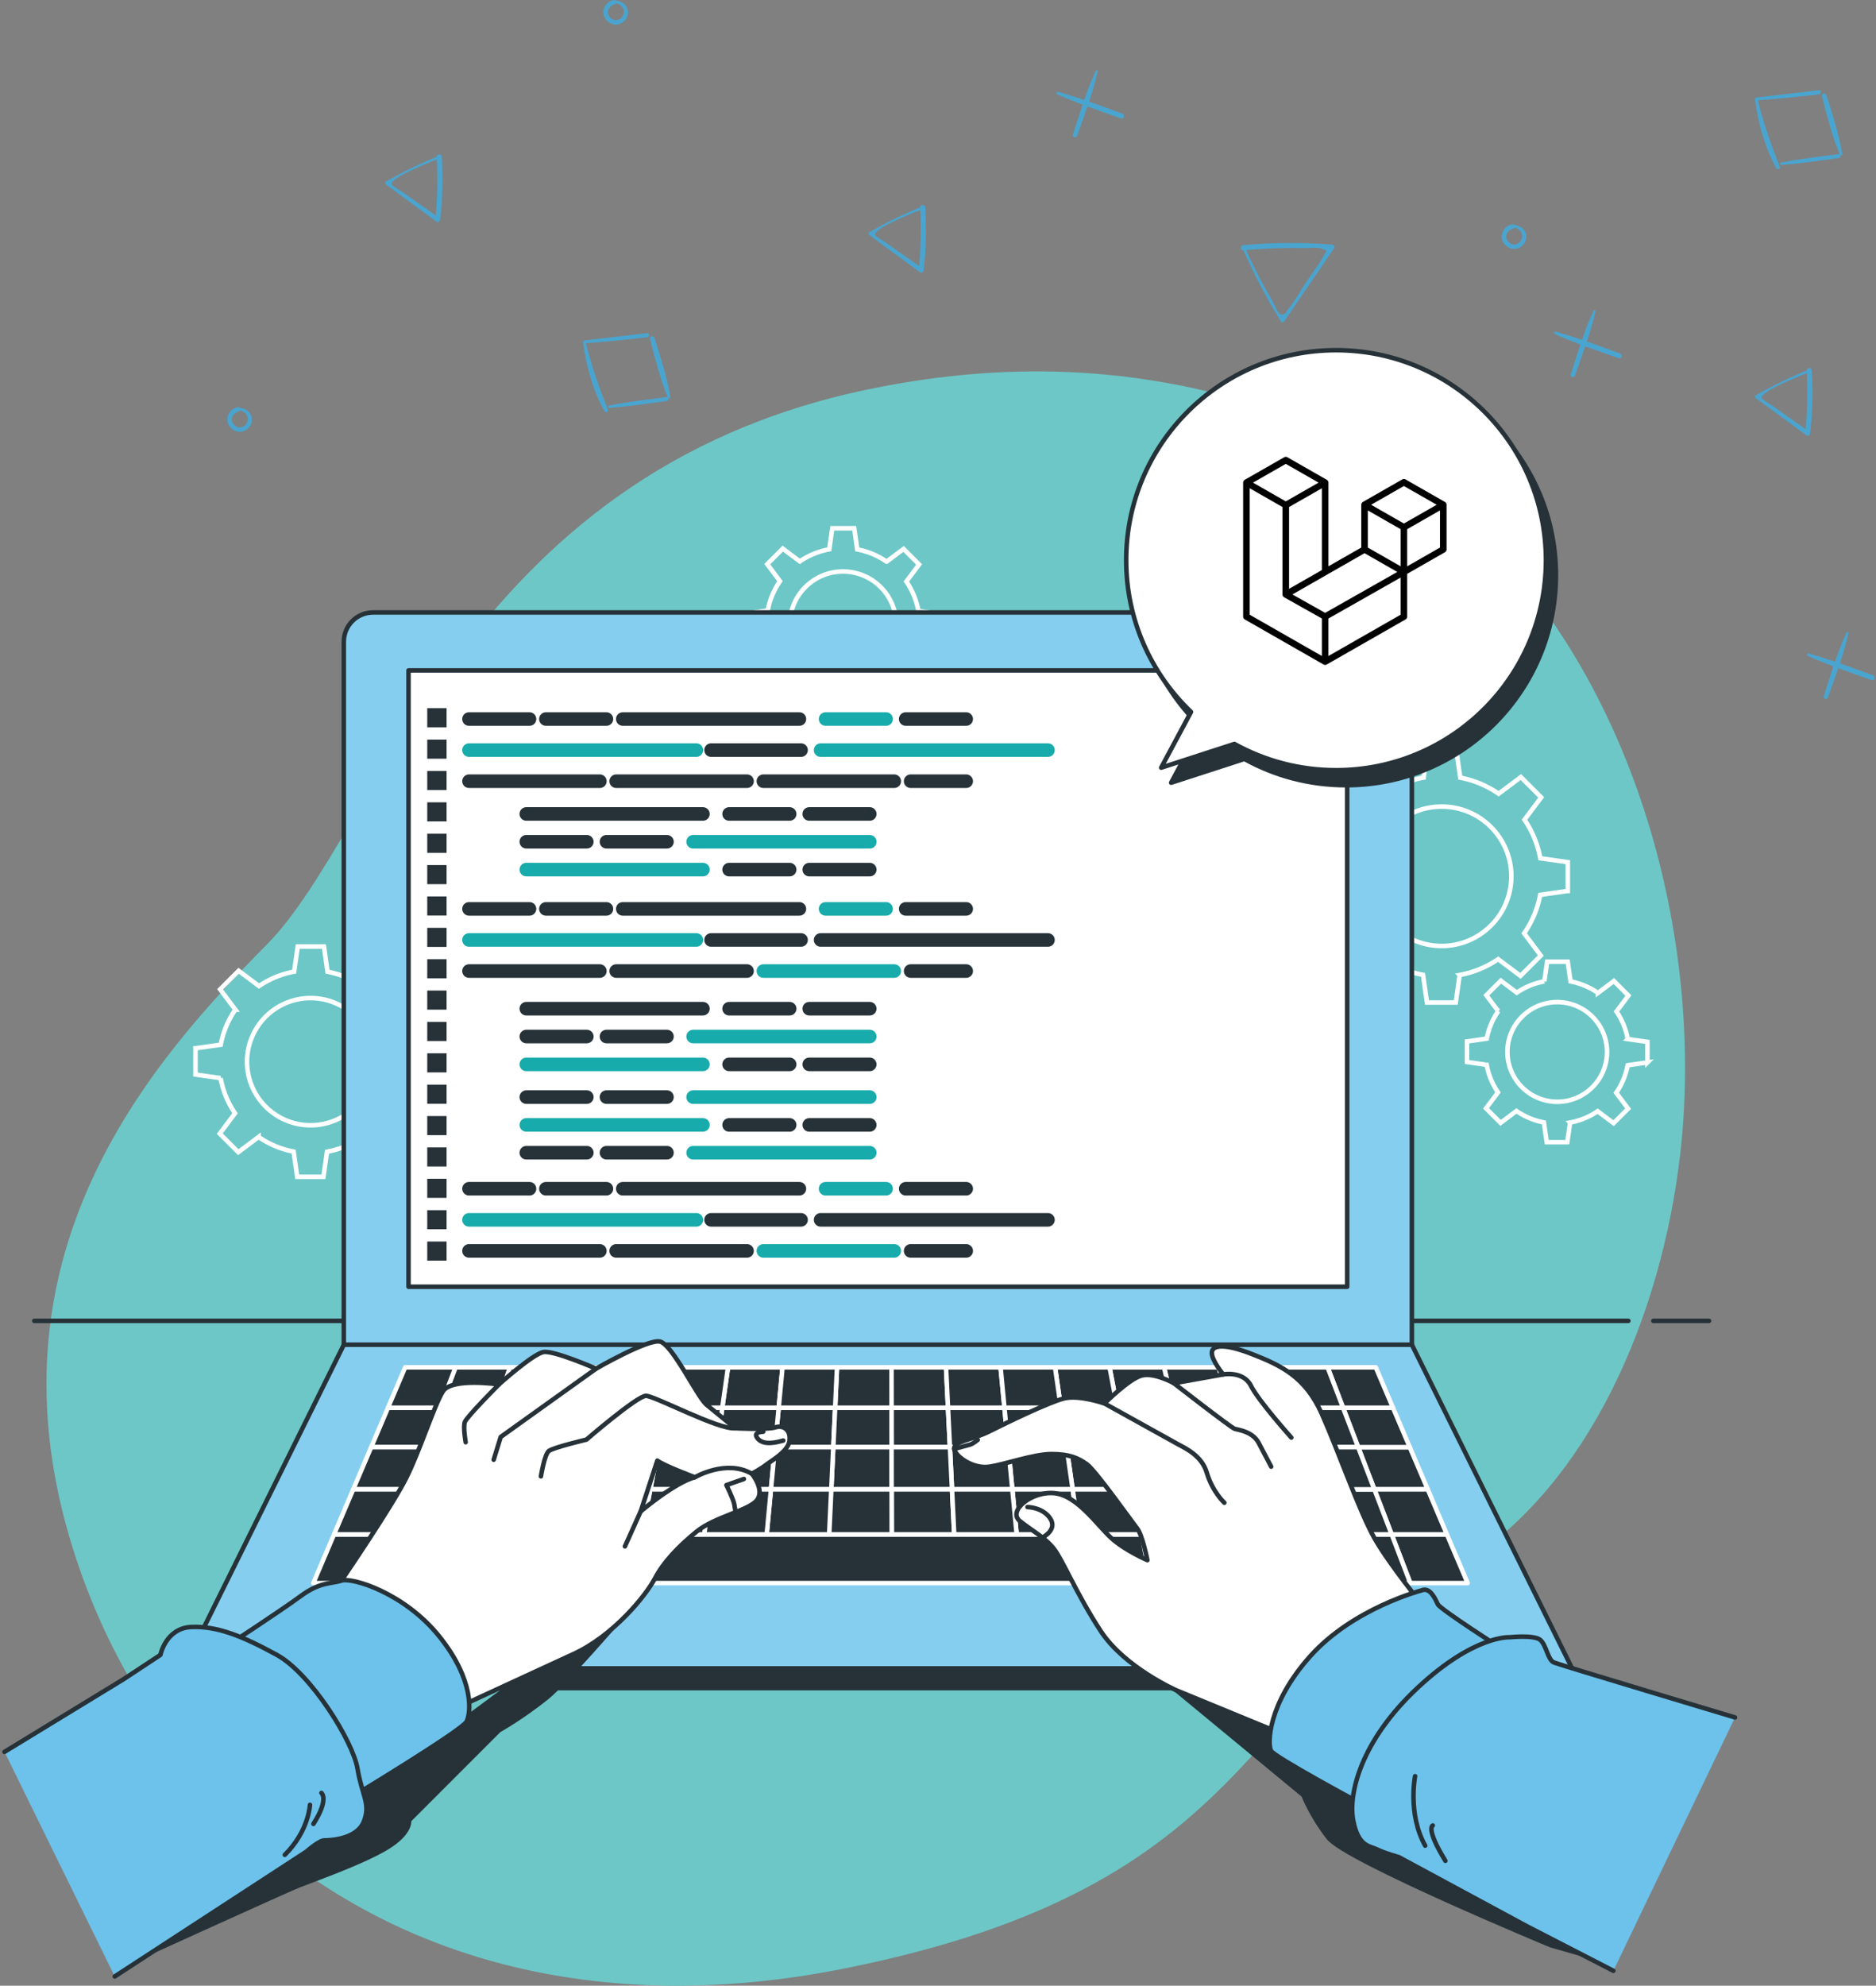 <svg xmlns="http://www.w3.org/2000/svg" xmlns:xlink="http://www.w3.org/1999/xlink" xmlns:v="https://vecta.io/nano" width="415" height="439" fill="none"><rect width="100%" height="100%" fill="#808080" stroke="none"/><style><![CDATA[.B{stroke-linejoin:round}.C{stroke-linecap:round}.D{stroke-width:3}.E{stroke:#263238}.F{stroke:#18abab}.G{fill:#263238}.H{fill:#6cc2eb}]]></style><g fill="#49a5d0"><path d="M400.394 81.624c-4.138 1.644-8.099 3.531-11.962 5.771-.264.154-.209.474 0 .64l11.223 8.232c.353.265.728-.11.772-.441.552-4.612.618-9.258.375-13.893-.033-.717-1.169-.728-1.125 0 .254 4.646.099 9.258-.276 13.893l.772-.441-5.252-3.674-2.615-1.854c-.243-.177-2.583-1.578-2.627-1.843-.264-1.622 9.446-5.275 10.847-5.848.331-.132.188-.662-.143-.53l.011-.011zM204.285 45.561c-4.138 1.644-8.1 3.531-11.962 5.771-.265.154-.21.474 0 .64l11.222 8.232c.353.265.729-.11.773-.441.551-4.612.618-9.258.375-13.893-.033-.717-1.17-.728-1.126 0 .254 4.646.1 9.258-.276 13.893l.773-.441-5.253-3.674-2.615-1.854c-.243-.177-2.582-1.578-2.626-1.843-.265-1.622 9.446-5.275 10.847-5.848.331-.132.188-.662-.143-.53l.011-.011zM97.339 34.375c-4.138 1.644-8.099 3.531-11.962 5.771-.265.154-.21.474 0 .64L96.6 49.018c.353.265.728-.11.772-.441.552-4.613.618-9.258.375-13.893-.033-.717-1.17-.728-1.126 0 .254 4.646.099 9.258-.276 13.893l.772-.441-5.252-3.675-2.615-1.854c-.243-.177-2.582-1.578-2.626-1.843-.265-1.622 9.446-5.275 10.847-5.848.331-.132.188-.662-.143-.53l.011-.011zm177.383 20.203c2.505 5.738 5.363 11.233 8.684 16.53.155.243.486.232.64 0l11.09-16.254c.243-.342-.088-.739-.441-.772-6.555-.541-13.109-.452-19.653.11-.717.066-.728 1.192 0 1.126 4.524-.397 9.06-.574 13.606-.474.739.022 3.034-.232 3.785.143 1.258.629 1.225-.022.187 1.887s-2.538 3.807-3.774 5.661-2.35 3.972-3.773 5.661c-.607.717-.663 1.523-1.788 1.324-.541-.099-1.611-2.637-1.865-3.079-2.306-3.928-4.37-7.989-6.201-12.16-.144-.331-.618-.044-.475.276l-.022.022zm60.305-4.271c.872.188 1.677.916 1.71 1.854s-.772 1.876-1.743 1.898c-.872.022-1.733-.75-1.799-1.622-.077-1.015.75-1.688 1.633-1.953.475-.143.409-.905-.121-.883-1.435.066-2.571 1.401-2.505 2.836s1.39 2.615 2.792 2.593 2.582-1.203 2.648-2.56c.066-1.468-1.125-2.626-2.549-2.693-.298-.011-.375.464-.077.53h.011zM136.304.707c.872.188 1.677.916 1.711 1.854s-.773 1.876-1.744 1.898c-.872.022-1.732-.75-1.799-1.622-.077-1.015.751-1.688 1.634-1.953.474-.143.408-.905-.122-.883-1.434.066-2.571 1.401-2.505 2.836s1.391 2.615 2.792 2.593 2.582-1.203 2.648-2.56c.067-1.468-1.125-2.626-2.549-2.692-.298-.011-.375.463-.077.53h.011zM53.113 90.739c.872.188 1.677.916 1.71 1.854s-.772 1.876-1.743 1.898c-.872.022-1.733-.75-1.799-1.622-.077-1.015.75-1.688 1.633-1.953.474-.143.408-.905-.121-.883-1.434.066-2.571 1.401-2.505 2.836s1.39 2.615 2.792 2.593 2.582-1.203 2.648-2.56c.066-1.468-1.126-2.626-2.549-2.693-.298-.011-.375.464-.077.53h.011zm355.38 49.083c-2.085 4.491-3.531 9.423-5.054 14.124-.187.596.718.828.927.254 1.634-4.635 3.476-9.402 4.536-14.202.055-.232-.298-.408-.409-.176z"></path><path d="M399.912 145.02c4.601 2.03 9.423 3.674 14.168 5.341.662.231.938-.806.287-1.049-4.69-1.71-9.424-3.487-14.235-4.822-.309-.088-.54.397-.22.53zm-47.387-76.352c-2.086 4.491-3.531 9.424-5.054 14.124-.188.596.717.828.927.254 1.633-4.635 3.476-9.401 4.535-14.202.055-.232-.298-.408-.408-.177z"></path><path d="M343.943 73.867c4.601 2.03 9.423 3.674 14.168 5.341.662.232.938-.806.287-1.048-4.69-1.71-9.423-3.487-14.235-4.822-.309-.088-.54.397-.22.53zM242.407 15.638c-2.074 4.491-3.531 9.424-5.053 14.124-.188.596.717.828.926.254 1.634-4.635 3.476-9.402 4.536-14.202.055-.232-.298-.408-.409-.177z"></path><path d="M233.826 20.836c4.601 2.03 9.423 3.674 14.168 5.341.662.232.938-.806.287-1.048-4.69-1.71-9.424-3.487-14.235-4.822-.309-.088-.54.397-.22.53zM129.012 75.853c.662 5.131 2.196 10.538 4.7 15.073.221.397.927.121.762-.32-1.931-4.955-3.631-9.655-4.877-14.842-.078-.32-.618-.254-.574.077l-.011.011zm5.75 14.313c4.282-.276 8.585-.96 12.833-1.545.475-.066.365-.905-.11-.839-4.259.552-8.585 1.037-12.789 1.887-.276.055-.221.519.066.496z"></path><use xlink:href="#B"></use><path d="M129.333 75.909c4.601-.32 9.203-.828 13.793-1.324.585-.066.596-.993 0-.927l-13.881 1.611c-.364.055-.276.662.088.64zm258.925-53.762c.662 5.131 2.196 10.538 4.701 15.073.22.397.926.121.761-.32-1.931-4.954-3.63-9.655-4.877-14.842-.078-.32-.618-.254-.574.077l-.011.011zm5.75 14.313c4.282-.276 8.585-.96 12.834-1.545.474-.066.364-.905-.111-.839-4.259.552-8.585 1.037-12.789 1.887-.276.055-.221.519.066.497z"></path><use xlink:href="#B" x="259.246" y="-53.706"></use><path d="M388.587 22.203c4.601-.32 9.203-.828 13.793-1.324.585-.066.596-.993 0-.927l-13.881 1.611c-.365.055-.276.662.088.64z"></path></g><path d="M371.609 255.794c-4.01 33.934-19.499 73.388-50.446 91.516-46.76 27.39-42.839 69.524-134.104 87.838-14.231 2.858-27.731 4.059-40.469 3.824-6.843-.13-13.468-.682-19.857-1.616-58.004-8.475-97.036-48.79-111.357-97.458-18.842-64.012 18.786-105.91 43.725-131.157S102.314 104.828 191.89 86.116c13.654-2.85 27.626-4.303 41.589-3.954 31.872.779 66.634 11.244 90.688 33.09 1.802 1.64 3.564 3.345 5.277 5.098 33.43 34.316 47.637 89.186 42.174 135.452l-.009-.008z" fill="#6dc7c7"></path><path d="M365.746 292.023h12.323m-370.487 0h352.637" class="B C E"></path><path d="M346.824 196.97v-6.357l-6.088-.868c-.568-3.11-1.778-6-3.499-8.516l3.702-4.936-4.498-4.498-4.919 3.686c-2.509-1.737-5.383-2.963-8.492-3.548l-.877-6.113h-6.356l-.869 6.089a22.12 22.12 0 0 0-8.516 3.499l-4.936-3.702-4.497 4.497 3.686 4.92a22.02 22.02 0 0 0-3.548 8.492l-6.113.876v6.357l6.089.869c.568 3.109 1.777 5.999 3.498 8.516l-3.701 4.935 4.497 4.498 4.92-3.686c2.508 1.737 5.382 2.963 8.491 3.548l.877 6.113h6.357l.868-6.089a22.12 22.12 0 0 0 8.516-3.499l4.936 3.702 4.497-4.497-3.685-4.92c1.737-2.508 2.963-5.382 3.547-8.492l6.113-.876zm-27.902 12.169c-8.508 0-15.408-6.901-15.408-15.408s6.9-15.409 15.408-15.409 15.409 6.901 15.409 15.409-6.901 15.408-15.409 15.408zm45.514 25.75v-4.547l-4.351-.625a15.71 15.71 0 0 0-2.501-6.088l2.647-3.532-3.215-3.215-3.515 2.639a15.83 15.83 0 0 0-6.072-2.541l-.625-4.368h-4.547l-.625 4.352a15.71 15.71 0 0 0-6.088 2.5l-3.532-2.646-3.214 3.214 2.638 3.515a15.83 15.83 0 0 0-2.541 6.073l-4.368.625v4.546l4.352.625c.406 2.225 1.266 4.295 2.5 6.089l-2.646 3.531 3.214 3.215 3.516-2.638c1.794 1.242 3.848 2.118 6.072 2.541l.625 4.367h4.546l.625-4.351a15.71 15.71 0 0 0 6.089-2.501l3.531 2.647 3.215-3.215-2.638-3.515a15.83 15.83 0 0 0 2.541-6.072l4.367-.625zm-19.954 8.694a11.02 11.02 0 0 1-11.017-11.016c0-6.081 4.936-11.017 11.017-11.017s11.016 4.936 11.016 11.017-4.936 11.016-11.016 11.016zM43.246 231.762v5.797l5.553.795a20.22 20.22 0 0 0 3.191 7.769l-3.377 4.506 4.1 4.1 4.489-3.369a20.18 20.18 0 0 0 7.753 3.239l.796 5.577h5.796l.796-5.553c2.841-.519 5.472-1.624 7.769-3.19l4.506 3.377 4.1-4.1-3.369-4.489a20.19 20.19 0 0 0 3.239-7.753l5.577-.796v-5.796l-5.553-.796a20.23 20.23 0 0 0-3.19-7.769l3.377-4.505-4.1-4.1-4.489 3.369a20.18 20.18 0 0 0-7.753-3.239l-.796-5.577h-5.796l-.796 5.553a20.21 20.21 0 0 0-7.769 3.19l-4.505-3.377-4.1 4.1 3.369 4.489a20.17 20.17 0 0 0-3.239 7.753l-5.577.795zm25.459-11.105c7.761 0 14.061 6.291 14.061 14.06a14.06 14.06 0 1 1-14.06-14.06zm96.459-85.014v4.855l4.652.666a16.82 16.82 0 0 0 2.671 6.51l-2.825 3.775 3.433 3.434 3.759-2.817c1.916 1.324 4.116 2.265 6.495 2.712l.665 4.668h4.855l.666-4.652a16.84 16.84 0 0 0 6.511-2.671l3.774 2.825 3.434-3.434-2.817-3.758c1.324-1.916 2.265-4.116 2.712-6.495l4.668-.666v-4.854l-4.652-.666c-.43-2.379-1.356-4.587-2.671-6.511l2.825-3.775-3.434-3.434-3.758 2.817a16.9 16.9 0 0 0-6.495-2.711l-.665-4.668h-4.855l-.666 4.652c-2.378.43-4.587 1.355-6.511 2.671l-3.775-2.826-3.434 3.434 2.817 3.759c-1.323 1.916-2.264 4.116-2.711 6.495l-4.668.665zm21.326-9.295a11.78 11.78 0 0 1 11.78 11.779c0 6.511-5.269 11.78-11.78 11.78s-11.779-5.269-11.779-11.78 5.269-11.779 11.779-11.779z" stroke="#fff" stroke-miterlimit="10"></path><g class="B E"><g fill="#85cef0"><path d="M82.525 135.401h223.331c3.572 0 6.47 2.899 6.47 6.471v155.422H76.055V141.872c0-3.572 2.898-6.471 6.47-6.471z"></path><path d="M347.772 368.856H40.621l35.436-71.562h236.271l35.444 71.562z"></path></g><path d="M298.017 148.219H90.371v136.255h207.646V148.219z" fill="#fff"></path></g><g stroke="#fff" class="G B"><path d="M184.329 319.943l.414-8.719h-12.485l-.828 8.719h12.899zm25.81 0l-.431-8.719h-12.485l.008 8.719h12.908zm67.197 9.327h13.346l-3.134-9.328h-12.9l2.688 9.328z"></path><path d="M171.435 319.943l.828-8.719h-12.486l-1.242 8.719h12.9zm-25.809 0l1.665-8.719h-12.486l-2.078 8.719h12.899zm116.118 0l-2.095-8.719h-12.477l1.672 8.719h12.9z"></path><path d="M274.647 319.943l-2.517-8.719h-12.485l2.094 8.719h12.908zm-141.919 0l2.078-8.719h-12.477l-2.501 8.719h12.9zm90.313 0l-.844-8.719h-12.486l.43 8.719h12.9z"></path><path d="M287.553 319.943l-2.931-8.719h-12.485l2.516 8.719h12.9zm-38.711 0l-1.673-8.719h-12.485l1.258 8.719h12.9z"></path><path d="M235.939 319.943l-1.258-8.719h-12.486l.845 8.719h12.899zm-38.703 0l-.008-8.719H184.75l-.414 8.719h12.9zm-90.308-.001H94.029l-3.564 9.328h13.346l3.117-9.328z"></path><path d="M109.842 311.224H97.356l-3.329 8.719h12.9l2.915-8.719z"></path><path d="M119.826 319.943l2.5-8.719H109.84l-2.914 8.719h12.9zm-33.171 19.321l-4.108 10.732h14.345l3.588-10.732H86.655z"></path><path d="M103.814 329.271H90.468l-3.816 9.994h13.826l3.336-9.994z"></path><path d="M100.479 339.264l-3.588 10.732h14.336l3.077-10.732h-13.825zm58.058-19.321l1.242-8.719h-12.486l-1.664 8.719h12.908z"></path><path d="M157.206 329.27l1.331-9.328h-12.908l-1.77 9.328h13.347z"></path><path d="M143.858 329.27l1.77-9.328h-12.9l-2.224 9.328h13.354zm26.691 0l.885-9.328h-12.899l-1.332 9.328h13.346zm-50.719-9.328h-12.9l-3.118 9.328h13.347l2.671-9.328zm160.38 19.323h13.833l-3.361-9.994h-13.346l2.874 9.994z"></path><path d="M130.506 329.27l2.225-9.328h-12.9l-2.671 9.328h13.346z"></path><path d="M103.809 329.271l-3.336 9.994h13.825l2.857-9.994h-13.346zm146.822-.001l-1.794-9.328h-12.899l1.347 9.328h13.346z"></path><path d="M237.29 329.27l-1.347-9.328h-12.9l.901 9.328h13.346zm40.043 0l-2.687-9.328h-12.908l2.241 9.328h13.354zm-80.088 0l-.008-9.328h-12.9l-.439 9.328h13.347z"></path><path d="M223.938 329.27l-.902-9.328h-12.899l.454 9.328h13.347z"></path><path d="M210.597 329.27l-.455-9.328h-12.908l.008 9.328h13.355zm-26.7 0l.438-9.328h-12.899l-.885 9.328h13.346zm40.048.001l.966 9.994h13.826l-1.445-9.994h-13.347z"></path><path d="M237.293 329.271l1.445 9.994h13.825l-1.924-9.994h-13.346zm-120.135 0l-2.857 9.994h13.825l2.379-9.994h-13.347z"></path><path d="M250.637 329.271l1.924 9.994h13.825l-2.403-9.994h-13.346zm-53.391 0l.016 9.994h13.826l-.488-9.994h-13.354z"></path><path d="M263.98 329.271l2.403 9.994h13.826l-2.874-9.994H263.98zm-53.382 0l.487 9.994h13.825l-.966-9.994h-13.346zm-66.737 0l-1.908 9.994h13.825l1.429-9.994h-13.346z"></path><path d="M130.5 329.271l-2.379 9.994h13.825l1.908-9.994H130.5zm53.401 0l-.471 9.994h13.833l-.016-9.994h-13.346zm-13.357 0l-.95 9.994h13.825l.471-9.994h-13.346z"></path><path d="M157.206 329.271l-1.429 9.994h13.826l.949-9.994h-13.346zm106.774-.001l-2.24-9.328h-12.9l1.794 9.328h13.346zm-154.135-18.046l2.979-8.93h-12.055l-3.41 8.93h12.486z"></path><path d="M97.359 311.224H85.831l-3.71 8.719H94.03l3.329-8.719z"></path><path d="M100.766 302.294h-11.13l-3.807 8.93h11.528l3.41-8.93zm-6.742 17.648H82.115l-3.978 9.328H90.46l3.564-9.328z"></path><path d="M90.468 329.271H78.145l-4.262 9.994h12.77l3.816-9.994z"></path><path d="M86.649 339.264h-12.77l-4.57 10.732h13.233l4.108-10.732zm213.796-19.322l3.58 9.328h11.812l-3.978-9.328h-11.414z"></path><path d="M307.863 339.265h12.226l-4.254-9.994h-11.812l3.84 9.994z"></path><path d="M311.983 349.996h12.689l-4.579-10.732h-12.226l4.116 10.732zm-102.278-38.772l-.43-8.93h-12.064l.008 8.93h12.486zm90.745 8.719h11.414l-3.718-8.719h-11.041l3.345 8.719z"></path><path d="M294.045 339.265h13.825l-3.84-9.994h-13.346l3.361 9.994zm-171.712-28.041l2.549-8.93h-12.055l-2.979 8.93h12.485zm162.284 0l2.931 8.719h12.9l-3.345-8.719h-12.486z"></path><path d="M308.146 311.224l-3.807-8.93H293.68l3.426 8.93h11.04z"></path><path d="M297.11 311.224l-3.426-8.93h-12.055l2.995 8.93h12.486zm-44.551 28.04l2.07 10.732h14.336l-2.581-10.732h-13.825zm45.088 10.732h14.337l-4.116-10.732h-13.825l3.604 10.732z"></path><path d="M284.622 311.224l-2.996-8.93h-12.064l2.574 8.93h12.486zm-4.411 28.04l3.093 10.732h14.345l-3.605-10.732h-13.833z"></path><path d="M266.387 339.264l2.581 10.732h14.337l-3.093-10.732h-13.825zm24.293-9.994h13.347l-3.58-9.328h-12.9l3.133 9.328zm-118.417-18.046l.844-8.93h-12.055l-1.275 8.93h12.486zm99.87 0l-2.574-8.93h-12.055l2.143 8.93h12.486z"></path><path d="M159.775 311.224l1.274-8.93h-12.055l-1.705 8.93h12.486zm37.453 0l-.009-8.93h-12.055l-.414 8.93h12.478z"></path><path d="M147.294 311.224l1.705-8.93h-12.055l-2.135 8.93h12.485z"></path><path d="M134.802 311.224l2.135-8.93h-12.064l-2.549 8.93h12.478zm49.945 0l.414-8.93h-12.055l-.844 8.93h12.485zm74.901 0l-2.143-8.93h-12.056l1.721 8.93h12.478z"></path><path d="M247.175 311.224l-1.721-8.93h-12.056l1.291 8.93h12.486zm-24.978 0l-.86-8.93h-12.056l.431 8.93h12.485zm30.363 28.04h-13.825-13.826-13.825-13.825-13.833H169.6h-13.825-13.825-13.825-13.826l-3.076 10.732h14.344 14.337 14.337 14.345 14.336 14.345 14.337 14.345 14.336 14.345l-2.07-10.732z"></path><path d="M234.686 311.224l-1.291-8.93H221.34l.86 8.93h12.486z"></path></g><g class="E B"><path d="M347.91 368.855H40.621v4.36H347.91v-4.36z" class="G"></path><path d="M103.75 158.966h13.387" class="C D"></path></g><path d="M103.75 165.835h50.292m27.493 0h50.292" class="F B C D"></path><path d="M157.301 165.835h19.906m-73.457 6.875h28.949m3.61 0h28.949m3.613 0h28.949m3.625 0h12.299m-92.982-13.744h13.387m66.206 0h13.387" class="E B C D"></path><path d="M182.629 158.966h13.387" class="B C D F"></path><path d="M137.766 158.966h39.072m-73.088 41.972h13.387" class="E B C D"></path><path d="M103.75 207.808h50.292" class="B C D F"></path><path d="M181.535 207.808h50.292m-74.526 0h19.906m-73.457 6.874h28.949m3.61 0h28.949" class="E B C D"></path><path d="M168.871 214.682H197.82" class="B C D F"></path><path d="M201.445 214.682h12.299m-92.982-13.744h13.387m66.206 0h13.387" class="E B C D"></path><path d="M182.629 200.938h13.387" class="B C D F"></path><path d="M137.766 200.938h39.072m-73.088 61.871h13.387" class="E B C D"></path><path d="M103.75 269.685h50.292" class="B C D F"></path><path d="M181.535 269.685h50.292m-74.526 0h19.906m-73.457 6.867h28.949m3.61 0h28.949" class="E B C D"></path><path d="M168.871 276.552H197.82" class="B C D F"></path><path d="M201.445 276.552h12.299m-92.982-13.743h13.387m66.206 0h13.387" class="E B C D"></path><path d="M182.629 262.809h13.387" class="B C D F"></path><g class="E B C D"><path d="M137.766 262.809h39.072m2.178-82.856h13.386"></path><path d="M161.289 179.953h13.395m-58.258 0h39.072m23.518 12.299h13.386m-31.113 0h13.395"></path></g><path d="M116.426 192.252h39.072" class="B C D F"></path><path d="M129.813 186.099h-13.387m31.117 0h-13.387" class="E B C D"></path><path d="M192.405 186.099H153.332" class="B C D F"></path><path d="M179.016 223.004h13.386m-31.113 0h13.395m-58.258 0h39.072m23.518 12.308h13.386m-31.113 0h13.395" class="E B C D"></path><path d="M116.426 235.312h39.072" class="B C D F"></path><path d="M129.813 229.157h-13.387m31.117 0h-13.387" class="E B C D"></path><path d="M192.405 229.157H153.332" class="B C D F"></path><path d="M129.813 242.548h-13.387m31.117 0h-13.387" class="E B C D"></path><path d="M192.405 242.548H153.332" class="B C D F"></path><path d="M129.813 254.845h-13.387m31.117 0h-13.387" class="E B C D"></path><path d="M192.405 254.845H153.332" class="B C D F"></path><path d="M179.016 248.699h13.386m-31.113 0h13.395" class="E B C D"></path><path d="M116.426 248.699h39.072" class="B C D F"></path><g class="G"><use xlink:href="#C"></use><use xlink:href="#D"></use><use xlink:href="#C" y="13.873"></use><use xlink:href="#D" y="13.866"></use><use xlink:href="#C" y="27.748"></use><use xlink:href="#D" y="27.74"></use><use xlink:href="#D" y="34.674"></use><use xlink:href="#D" y="41.614"></use><use xlink:href="#D" y="48.547"></use><use xlink:href="#C" y="62.421"></use><use xlink:href="#D" y="62.422"></use><use xlink:href="#C" y="76.295"></use><path d="M98.79 239.8h-4.278v4.221h4.278V239.8z"></path><use xlink:href="#C" y="90.169"></use><use xlink:href="#D" y="90.161"></use><use xlink:href="#C" y="104.035"></use><use xlink:href="#D" y="104.035"></use><use xlink:href="#C" y="117.908"></use><path d="M297.768 80.74c-25.646 0-46.428 20.791-46.428 46.428 0 13.192 5.512 25.093 14.345 33.544l-6.609 12.332 16.204-5.253c6.665 3.694 14.329 5.805 22.488 5.805 25.645 0 46.427-20.791 46.427-46.428s-20.79-46.428-46.427-46.428z" class="B E"></path></g><path d="M295.557 77.421c-25.646 0-46.428 20.791-46.428 46.428 0 13.192 5.512 25.093 14.345 33.544l-6.608 12.331 16.203-5.252c6.665 3.694 14.329 5.804 22.488 5.804 25.645 0 46.427-20.79 46.427-46.427s-20.782-46.428-46.427-46.428z" fill="#fff" class="B E"></path><path d="M260.246 373.691l28.113 23.209s1.656 4.425 5.529 9.393c3.872 4.977 49.196 23.77 49.196 23.77l7.736 2.208-84.566-63.565-6.008 4.985z" class="B E G"></path><path d="M314.996 355.252s-7.542-9.222-10.894-15.084-8.102-19.556-11.731-27.658-8.938-10.619-15.36-13.127c-6.421-2.517-8.938-1.957-8.938-.276s2.517 4.749 2.517 4.749l-10.895 1.956s-4.473-2.516-7.265-1.672c-2.793.836-8.102 6.145-8.102 6.145s-5.586-1.956-8.939-1.12-12.566 5.309-16.479 7.266-8.102 2.232-7.818 3.913c.276 1.672 4.189 4.473 7.818 3.913s9.774-2.793 13.687-2.793 5.869.836 7.818 2.233c1.956 1.396 10.058 12.851 11.17 14.247 1.121 1.396 2.233 6.982 2.233 6.982s-4.928-2.103-7.997-4.896-7.468-9.344-12.494-9.904-10.513 3.905-7.72 6.146c2.793 2.232 5.585 3.628 7.542 6.145s5.025 10.058 10.334 18.16 16.764 13.127 16.764 13.127l23.746 9.775s6.145-14.524 17.6-18.437 14.808-5.585 14.808-5.585l-1.397-4.189-.008-.016z" fill="#fff" class="B E"></path><path d="M211.086 320.336l3.507-.958c.779-.268 1.697-1.047 1.697-1.047m28.042-8.053l16.496 9.149c1.494.804 5.033 2.46 6.121 6.122 1.291 4.327 3.897 6.681 3.897 6.681m-11.158-26.417s12.566 9.775 13.411 10.059c.836.276 3.913.56 5.309 3.069l2.793 5.309m-10.619-20.394s4.473-.836 6.145 2.517 8.939 11.455 8.939 11.455m-55.02 22.064s3.353-1.672 1.672-4.189c-1.672-2.516-5.025-2.516-5.025-2.516" class="C B E"></path><g class="H"><path d="M314.434 351.622s-15.083 3.913-24.581 14.524c-9.499 10.618-9.499 19.556-8.663 20.953s18.997 11.17 18.997 11.17 11.171-21.505 18.996-26.814c7.818-5.309 13.412-6.706 13.412-6.706s-13.964-8.938-14.524-10.058-1.672-3.913-3.629-3.069h-.008z" class="B E"></path><use xlink:href="#E"></use></g><g class="E B"><g class="C"><use xlink:href="#E"></use><path d="M313.04 392.685s-1.673 8.377 2.232 15.359m1.683-4.464s-1.672.56 2.793 7.818"></path></g><path d="M144.824 349.049s-18.412 21.879-23.941 26.303-10.505 7.185-10.505 7.185l-19.897 19.897s.552 2.76-4.976 6.081-16.585 7.184-19.346 8.288-33.163 14.921-33.163 14.921l111.82-82.683.008.008z" class="G"></path><path d="M171.541 315.563c-1.932.584-8.906.194-8.906.194l-6.389-5.228c-2.127-1.932-7.55-13.354-10.261-13.939s-14.134 6-14.134 6-9.295-4.067-11.617-3.678-9.872 7.16-9.872 7.16-10.456-1.55-12.388 1.551-5.033 12.973-8.126 19.167-14.32 22.65-14.32 22.65l-1.55 2.127s2.322.771 9.482 4.448 18.582 21.099 18.582 21.099l24.777-11.422c8.905-4.067 16.066-12.973 18.006-16.65 1.932-3.678 5.228-7.16 9.295-10.456s11.617-4.644 13.354-6.966-1.16-5.804-1.16-5.804 2.126-1.161 3.093-1.932 4.838-2.907 5.228-5.228-1.161-3.678-3.101-3.102l.008.009zm-29.81 18.582l3.677-11.227c1.551 1.161 8.321 3.677 8.321 3.677-4.448 1.161-11.998 7.55-11.998 7.55z" fill="#fff"></path><path d="M103.012 318.851s-.584-3.288-.194-4.449 7.549-8.321 7.549-8.321m-1.156 16.643l1.551-5.033 21.099-15.1m-12.197 23.808s.771-4.839 1.745-5.61c.967-.771 8.322-2.516 8.322-2.516s11.227-9.677 13.159-9.677 16.066 7.55 19.743 7.16m6.194.773s-2.525 0-1.169 1.559c1.356 1.551 4.262.771 5.61.39m-19.541 8.117s6.965-4.067 12.583-.771m-1.746 1.154l-3.873 1.355s1.551 3.101 1.746 4.262l.195 1.161m-20.907.39l-3.483 7.736" class="C"></path><path d="M49.781 364.15s12.194-7.939 16.65-11.227c4.449-3.288 6.779-2.711 9.1-3.483s13.939 2.712 21.684 12.389 6.965 16.837 5.999 18.777c-.966 1.932-25.361 16.65-25.361 16.65s-3.483-13.939-13.744-22.26-14.32-10.837-14.32-10.837l-.008-.009z" class="H"></path></g><use xlink:href="#F" class="H"></use><g class="B C E"><use xlink:href="#F"></use><path d="M71.102 396.388s1.77 1.315-1.77 6.843m-.759-4.214s-.252 5.796-5.569 11.057"></path></g><g clip-path="url(#A)"><path d="M319.975 111.406c.016.062.025.125.025.188v9.874a.72.72 0 0 1-.364.625l-8.346 4.771v9.457c0 .257-.138.495-.363.625l-17.421 9.958c-.04.023-.083.037-.127.052-.016.006-.031.016-.049.02a.73.73 0 0 1-.371 0c-.02-.005-.038-.016-.057-.023-.04-.015-.082-.027-.12-.049l-17.418-9.958a.72.72 0 0 1-.364-.625V106.7a.74.74 0 0 1 .025-.189c.006-.021.018-.04.026-.061.013-.037.026-.076.046-.111.014-.024.034-.042.05-.064.021-.029.04-.059.064-.084s.048-.036.072-.054.049-.045.079-.062h.001l8.71-4.979c.224-.128.5-.128.725 0l8.709 4.979h.002c.029.018.053.041.08.062s.05.034.07.054c.026.026.044.055.066.084.015.022.036.041.049.064.021.036.032.074.047.112.007.021.02.039.025.061a.75.75 0 0 1 .026.188v18.501l7.257-4.149v-9.458c0-.063.009-.127.025-.187.007-.022.018-.041.026-.062.014-.037.027-.076.047-.111.013-.024.033-.042.049-.064.022-.029.04-.059.065-.084s.047-.036.071-.054.051-.045.08-.062h.001l8.71-4.979c.224-.129.5-.129.725 0l8.709 4.979c.031.018.054.041.081.061l.07.054c.026.027.044.056.065.085.017.022.037.041.049.064.021.035.033.074.048.112.008.02.02.039.025.061v-.001zm-1.427 9.646v-8.211l-3.048 1.742-4.21 2.407v8.211l7.259-4.149h-.001zm-8.709 14.852v-8.216l-4.142 2.349-11.827 6.703v8.293l15.969-9.129h0zm-33.387-27.958v27.959l15.967 9.127v-8.292l-8.342-4.687-.003-.002-.003-.002c-.028-.016-.052-.039-.078-.059s-.049-.033-.069-.052l-.002-.003c-.023-.023-.04-.051-.06-.076s-.039-.045-.054-.07l-.001-.003c-.016-.027-.026-.059-.038-.09s-.027-.052-.034-.081v-.001c-.01-.034-.011-.07-.015-.105-.004-.027-.011-.054-.011-.081v-19.332l-4.21-2.408-3.047-1.741v-.001h0zm7.984-5.394l-7.256 4.148 7.254 4.148 7.256-4.149-7.256-4.147h.002zm3.774 25.885l4.209-2.406v-18.085l-3.047 1.742-4.211 2.408v18.084l3.049-1.743h0zm22.355-20.99l-7.256 4.148 7.256 4.147 7.255-4.148-7.255-4.147h0zm-.726 9.543l-4.211-2.407-3.047-1.742v8.211l4.209 2.406 3.049 1.743v-8.211h0zm-16.695 18.503l10.642-6.033 5.32-3.014-7.25-4.145-8.348 4.772-7.608 4.349 7.244 4.071z" fill="#000"></path></g><defs><clipPath id="A"><path fill="#fff" transform="translate(275 101)" d="M0 0h45v46H0z"></path></clipPath><path id="B" d="M148.29 87.705c-.74-4.326-2.174-8.817-3.52-12.999-.199-.607-1.126-.364-.971.265 1.081 4.259 2.251 8.817 3.928 12.888.143.342.629.221.563-.154z"></path><path id="C" d="M98.79 156.573h-4.278v4.222h4.278v-4.222z"></path><path id="D" d="M98.79 163.514h-4.278v4.221h4.278v-4.221z"></path><path id="E" d="M356.9 435.704l-18.996-9.774-28.495-15.368s-3.069-.836-4.749-1.672c-1.672-.836-4.189-.56-5.309-6.421-1.121-5.87 1.672-17.6 14.247-29.331 12.567-11.731 20.393-11.171 20.393-11.171s5.309-.56 6.705.56 1.673 4.473 3.069 5.025c1.396.561 40.047 12.145 40.047 12.145"></path><path id="F" d="M1 387.302l26.36-16.074 8.126-5.358s1.185-5.975 6.933-6.178 11.292 2.062 18.826 6.178c7.534 4.124 16.845 19.159 17.836 25.134s2.971 7.826 1.388 11.747-7.534 4.124-8.719 4.124-3.962 2.476-3.962 2.476l-42.409 27.61"></path></defs></svg>